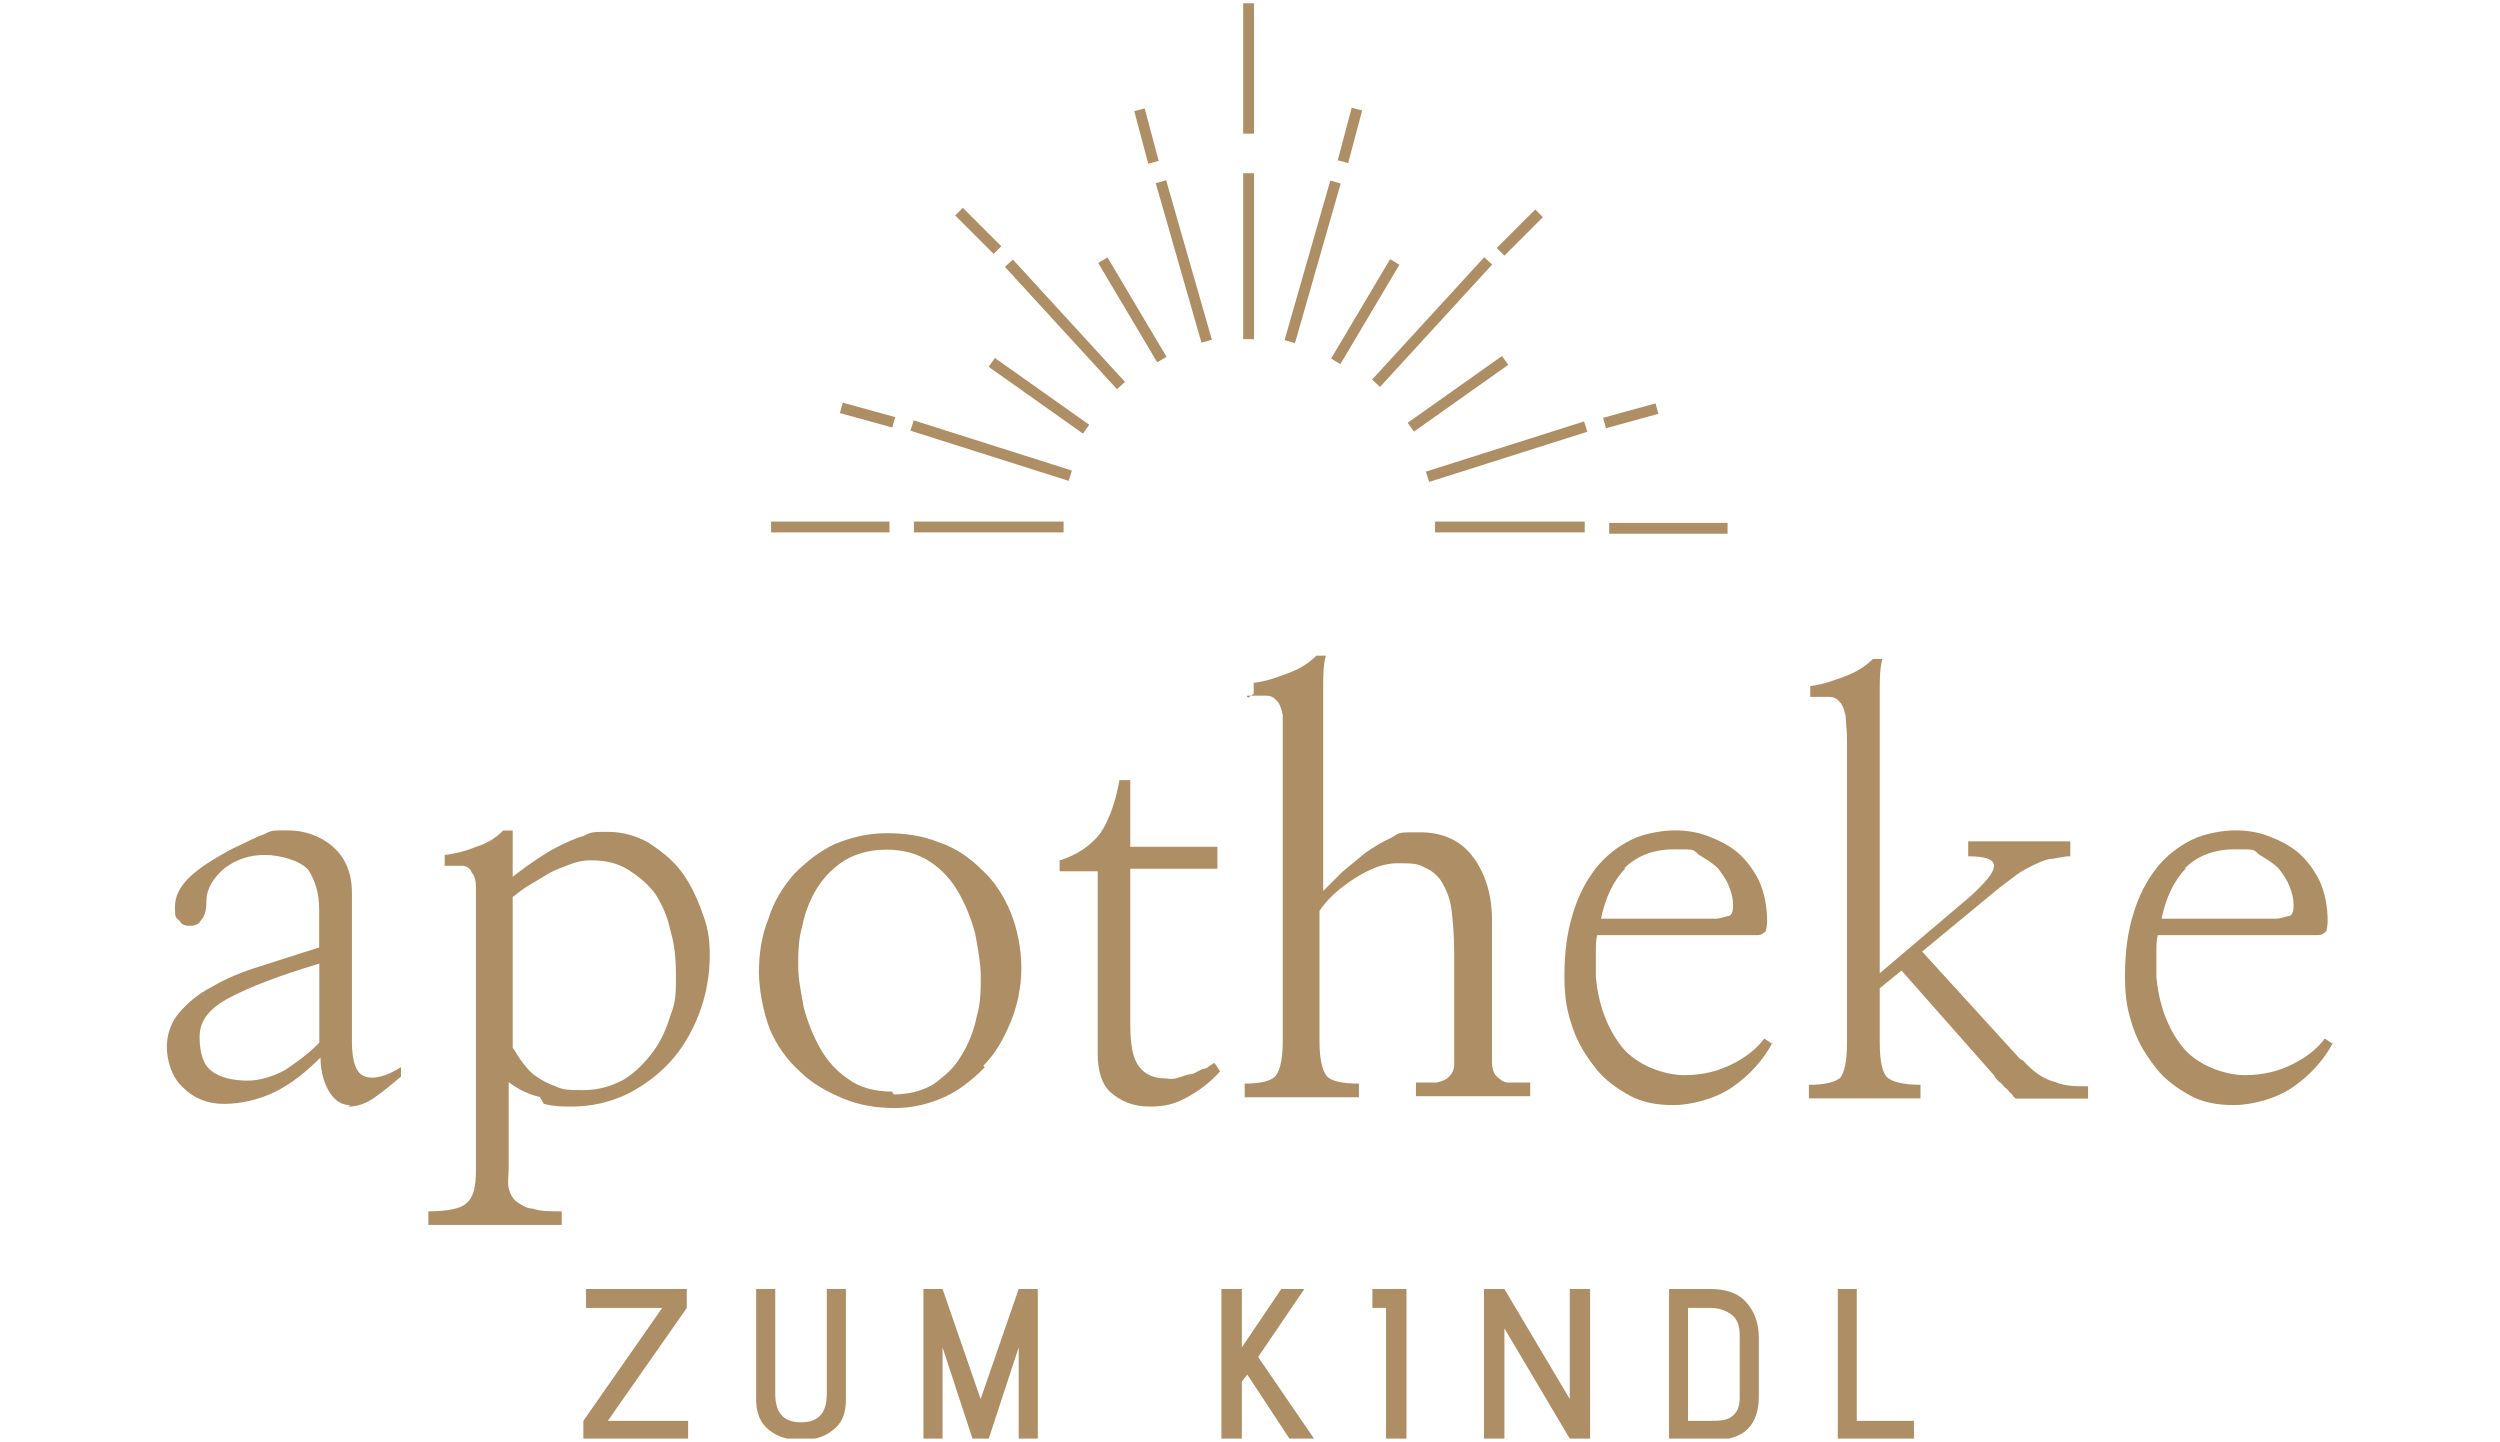 <?xml version="1.0" encoding="UTF-8"?>
<svg id="a" data-name="Ebene 1" xmlns="http://www.w3.org/2000/svg" width="168.72" height="97.3" xmlns:xlink="http://www.w3.org/1999/xlink" viewBox="0 0 168.72 97.3">
  <defs>
    <clipPath id="b">
      <rect x="11.27" y=".22" width="146.18" height="96.87" style="fill: none;"/>
    </clipPath>
    <clipPath id="c">
      <rect x="-10.58" y="-7.87" width="195.21" height="114.5" style="fill: none;"/>
    </clipPath>
  </defs>
  <g style="clip-path: url(#b);">
    <polygon points="39.37 95.89 44.69 88.27 39.55 88.27 39.55 86.99 46.35 86.99 46.35 88.27 41.02 95.89 46.44 95.89 46.44 97.09 39.37 97.09 39.37 95.89" style="fill: #ae8e65;"/>
    <g style="clip-path: url(#c);">
      <path d="M57.09,86.99v7.44c0,1.01-.28,1.65-.92,2.11-.55.46-1.29.64-2.11.64s-1.56-.18-2.11-.64c-.64-.46-.92-1.19-.92-2.11v-7.44h1.29v7.07c0,1.29.55,1.93,1.74,1.93s1.74-.64,1.74-1.93v-7.07s1.29,0,1.29,0Z" style="fill: #ae8e65;"/>
    </g>
    <polygon points="68.75 90.93 66.73 97.09 65.63 97.09 63.61 90.93 63.61 97.09 62.32 97.09 62.32 86.99 63.61 86.99 66.18 94.42 68.75 86.99 70.04 86.99 70.04 97.09 68.75 97.09 68.75 90.93" style="fill: #ae8e65;"/>
    <polygon points="84.18 92.77 83.81 93.23 83.81 97.09 82.43 97.09 82.43 86.99 83.81 86.99 83.81 90.93 86.47 86.99 88.03 86.99 84.91 91.58 88.68 97.09 87.02 97.09 84.18 92.77" style="fill: #ae8e65;"/>
    <polygon points="93.54 88.27 92.62 88.27 92.62 86.99 94.92 86.99 94.92 97.09 93.54 97.09 93.54 88.27" style="fill: #ae8e65;"/>
    <polygon points="101.53 89.65 101.53 97.09 100.15 97.09 100.15 86.99 101.53 86.99 105.94 94.42 105.94 86.99 107.31 86.99 107.31 97.09 105.94 97.09 101.53 89.65" style="fill: #ae8e65;"/>
    <path d="M116.86,88.73c-.37-.28-.83-.46-1.38-.46h-1.56v7.62h1.47c.55,0,1.1,0,1.47-.28s.55-.64.55-1.29v-4.22c0-.64-.18-1.1-.55-1.38M112.64,86.99h2.75c1.1,0,1.93.28,2.48.92s.83,1.38.83,2.39v3.95c0,1.93-1.01,2.94-3.03,2.94h-3.03v-10.1h0v-.09Z" style="fill: #ae8e65;"/>
    <polygon points="124.03 86.99 125.31 86.99 125.31 95.89 129.17 95.89 129.17 97.09 124.03 97.09 124.03 86.99" style="fill: #ae8e65;"/>
    <g>
      <path d="M21.46,70.46c-.64.64-1.38,1.19-2.2,1.74-.83.46-1.74.73-2.57.73s-1.84-.18-2.39-.64c-.55-.37-.83-1.19-.83-2.3s.64-1.93,2.02-2.66c1.38-.73,3.31-1.47,6.06-2.3v5.33h0l-.09.09ZM23.48,74.68c.64,0,1.19-.18,1.84-.64s1.19-.92,1.74-1.38v-.64c-1.01.64-1.84.83-2.39.64-.64-.18-.92-1.01-.92-2.39v-10.01c0-1.38-.46-2.39-1.29-3.12-.83-.73-1.93-1.1-3.03-1.1s-1.1,0-1.65.28c-.55.18-1.19.55-2.02.92-1.38.73-2.39,1.38-3.03,2.02-.64.64-.92,1.29-.92,1.93s0,.73.28.92c.18.28.37.37.64.37s.64,0,.83-.37c.28-.28.37-.73.37-1.29,0-.83.46-1.56,1.19-2.2.83-.64,1.74-.92,2.75-.92s2.39.37,2.94,1.01c.46.73.73,1.56.73,2.66v2.57c-1.47.46-2.85.92-4.04,1.29s-2.3.83-3.21,1.38c-.92.46-1.65,1.1-2.2,1.74-.55.64-.83,1.47-.83,2.3s.28,2.02,1.1,2.75c.73.73,1.65,1.1,2.75,1.1s2.39-.28,3.49-.83c1.1-.55,2.11-1.38,3.03-2.3,0,1.01.28,1.84.64,2.39s.83.83,1.38.83" style="fill: #ae8e65;"/>
      <path d="M34.59,60.54c.28-.18.55-.46,1.01-.73s.92-.55,1.38-.83c.46-.28,1.01-.46,1.47-.64s.92-.28,1.38-.28c1.01,0,1.84.18,2.57.64.73.46,1.38,1.01,1.84,1.65.46.73.83,1.56,1.01,2.48.28.92.37,1.93.37,3.03s0,1.74-.37,2.66c-.28.92-.64,1.74-1.19,2.48-.55.73-1.19,1.38-1.93,1.84-.83.46-1.74.73-2.75.73s-1.38,0-1.93-.28c-.55-.18-1.01-.46-1.38-.73s-.64-.64-.92-1.01-.37-.64-.55-.83v-10.1h0v-.09ZM36.7,74.5c.73.18,1.29.18,1.84.18,1.38,0,2.57-.28,3.76-.83,1.1-.55,2.11-1.29,2.94-2.2s1.47-2.02,1.93-3.21.73-2.57.73-3.95-.18-2.02-.55-3.03c-.37-1.01-.83-1.93-1.38-2.66-.64-.83-1.38-1.38-2.2-1.93-.83-.46-1.74-.73-2.75-.73s-1.1,0-1.65.28c-.64.18-1.19.46-1.74.73s-1.1.64-1.65,1.01c-.55.37-1.01.73-1.38,1.01v-3.12h-.64c-.55.55-1.19.92-1.84,1.1-.64.28-1.38.46-2.11.55v.73h1.19c.28,0,.55.18.64.46.18.18.28.55.28.92v19.19c0,1.1-.18,1.84-.64,2.2-.37.37-1.29.55-2.57.55v.92h9v-.92c-.83,0-1.47,0-1.93-.18-.46,0-.83-.28-1.1-.46s-.46-.55-.55-.92,0-.83,0-1.38v-5.78c.73.55,1.38.83,2.11,1.01" style="fill: #ae8e65;"/>
      <path d="M60.21,73.67c-1.19,0-2.2-.28-2.94-.83-.83-.55-1.47-1.29-1.93-2.11s-.83-1.74-1.1-2.75c-.18-1.01-.37-1.93-.37-2.75s0-1.84.28-2.75c.18-.92.55-1.84,1.01-2.57s1.1-1.38,1.84-1.84,1.74-.73,2.85-.73,2.11.28,2.94.83c.83.55,1.47,1.29,1.93,2.11s.83,1.74,1.1,2.75c.18,1.01.37,2.02.37,2.85s0,1.84-.28,2.75c-.18.92-.55,1.84-1.01,2.57-.46.83-1.1,1.38-1.84,1.93-.73.46-1.65.73-2.75.73M66.36,71.93c.83-.83,1.38-1.84,1.84-2.94s.73-2.39.73-3.67-.28-2.66-.73-3.76-1.1-2.11-1.93-2.85c-.83-.83-1.74-1.47-2.85-1.84-1.1-.46-2.3-.64-3.58-.64s-2.39.28-3.49.73c-1.01.46-1.93,1.19-2.75,2.02-.73.83-1.38,1.84-1.74,3.03-.46,1.1-.64,2.39-.64,3.58s.28,2.66.73,3.86c.46,1.1,1.19,2.11,2.02,2.85.83.83,1.84,1.38,2.94,1.84s2.3.64,3.49.64,2.3-.28,3.31-.73,1.93-1.19,2.75-2.02" style="fill: #ae8e65;"/>
      <path d="M82.16,58.8v-1.65h-5.88v-4.5h-.73c-.28,1.56-.73,2.75-1.29,3.58-.64.83-1.56,1.47-2.75,1.84v.73h2.57v12.3c0,1.19.28,2.11.92,2.66s1.47.92,2.57.92,1.74-.18,2.57-.64,1.56-1.01,2.2-1.74l-.37-.55c-.18,0-.37.28-.64.37-.28,0-.55.28-.92.37-.28,0-.64.18-1.01.28s-.64,0-.83,0c-.73,0-1.29-.28-1.65-.73-.46-.55-.64-1.47-.64-2.94v-10.47h5.88v.18Z" style="fill: #ae8e65;"/>
      <path d="M84.18,46.95h1.29c.37,0,.55.18.73.37.18.18.28.55.37.92v22.04c0,1.19-.18,1.93-.46,2.3s-1.01.55-2.11.55v.92h7.71v-.92c-1.19,0-1.93-.18-2.2-.55s-.46-1.1-.46-2.3v-8.81c.55-.83,1.38-1.56,2.39-2.2,1.01-.64,1.93-1.01,2.85-1.01s1.38,0,1.84.28c.46.18.92.55,1.19,1.01s.55,1.1.64,1.84.18,1.74.18,2.94v7.53c0,.37-.18.64-.37.83s-.46.28-.83.37h-1.38v.92h7.71v-.92h-1.47c-.37,0-.64-.28-.83-.46-.18-.18-.28-.55-.28-.92v-9.64c0-1.65-.46-3.12-1.29-4.22s-2.02-1.65-3.58-1.65-1.29,0-1.93.37c-.64.28-1.19.64-1.74,1.01-.55.46-1.01.83-1.56,1.29-.46.46-.92.92-1.29,1.29v-13.77c0-.73,0-1.47.18-2.11h-.64c-.55.55-1.19.92-1.93,1.19-.73.28-1.47.55-2.3.64v.73h0l-.37.28-.09-.09Z" style="fill: #ae8e65;"/>
      <path d="M109.61,58.61c.83-.83,1.93-1.29,3.4-1.29s1.19,0,1.65.37c.46.28.92.55,1.29.92.28.37.55.73.73,1.19s.28.83.28,1.29-.09.64-.28.73c-.18,0-.55.18-.92.18h-7.71c.28-1.38.83-2.57,1.65-3.4M119.62,70.46l-.55-.37c-.55.73-1.29,1.29-2.2,1.74s-1.93.73-3.21.73-3.21-.64-4.22-1.93-1.56-2.85-1.74-4.68v-1.65c0-.46,0-.83.09-1.19h10.83c.28,0,.46-.18.55-.28,0,0,.09-.37.09-.64,0-1.01-.18-1.93-.55-2.75-.37-.73-.83-1.38-1.47-1.93-.55-.46-1.29-.83-2.02-1.1s-1.47-.37-2.2-.37-2.02.18-2.94.64-1.74,1.1-2.39,1.93c-.64.83-1.19,1.84-1.56,3.12-.37,1.19-.55,2.57-.55,4.13s.18,2.39.55,3.49.92,1.93,1.56,2.75,1.47,1.38,2.3,1.84,1.84.64,2.94.64,2.75-.37,3.95-1.19,2.11-1.84,2.75-3.03" style="fill: #ae8e65;"/>
      <path d="M136.33,71.47l-6.61-7.25,5.23-4.32c.37-.28.73-.55,1.1-.83.37-.28.73-.46,1.1-.64s.73-.37,1.19-.46c.37,0,.83-.18,1.38-.18v-1.01h-6.89v1.01c1.1,0,1.74.18,1.74.64s-.55,1.1-1.65,2.11l-6.06,5.14v-19.1c0-.73,0-1.47.18-2.11h-.64c-.55.55-1.19.92-1.93,1.19s-1.47.55-2.3.64v.73h1.29c.37,0,.55.18.73.37s.28.55.37.92c0,.37.09.92.09,1.56v20.48c0,1.29-.18,2.02-.46,2.39-.37.28-1.01.46-2.11.46v.92h7.53v-.92c-1.1,0-1.84-.18-2.2-.46s-.55-1.1-.55-2.39v-3.67l1.47-1.19,6.24,7.07c.09.18.18.28.37.46.09,0,.28.28.37.37.09,0,.28.28.37.37.09,0,.18.28.37.37h4.87v-.83c-.83,0-1.56,0-2.2-.28-.73-.18-1.47-.64-2.2-1.47" style="fill: #ae8e65;"/>
      <path d="M147.44,58.61c.83-.83,1.93-1.29,3.4-1.29s1.19,0,1.65.37c.46.28.92.55,1.29.92.28.37.55.73.73,1.19s.28.83.28,1.29-.09.64-.28.73c-.18,0-.55.18-.92.18h-7.71c.28-1.38.83-2.57,1.65-3.4M157.45,70.46l-.55-.37c-.55.73-1.29,1.29-2.2,1.74s-1.93.73-3.21.73-3.21-.64-4.22-1.93-1.56-2.85-1.74-4.68v-1.65c0-.46,0-.83.09-1.19h10.83c.28,0,.46-.18.55-.28,0,0,.09-.37.09-.64,0-1.01-.18-1.93-.55-2.75-.37-.73-.83-1.38-1.47-1.93-.55-.46-1.29-.83-2.02-1.1s-1.47-.37-2.2-.37-2.02.18-2.94.64-1.74,1.1-2.39,1.93c-.64.83-1.19,1.84-1.56,3.12-.37,1.19-.55,2.57-.55,4.13s.18,2.39.55,3.49.92,1.93,1.56,2.75,1.47,1.38,2.3,1.84,1.84.64,2.94.64,2.75-.37,3.95-1.19,2.11-1.84,2.75-3.03" style="fill: #ae8e65;"/>
    </g>
    <rect x="89.27" y="8.77" width="3.67" height=".73" transform="translate(58.85 94.83) rotate(-75.1)" style="fill: #ae8e65;"/>
    <rect x="83.9" y=".21" width=".73" height="8.81" style="fill: #ae8e65;"/>
    <rect x="77.01" y="7.34" width=".73" height="3.67" transform="translate(.24 20.21) rotate(-14.9)" style="fill: #ae8e65;"/>
    <rect x="83.9" y="11.69" width=".73" height="11.2" style="fill: #ae8e65;"/>
    <rect x="91.05" y="21.37" width="11.2" height=".73" transform="translate(15.33 78.31) rotate(-47.5)" style="fill: #ae8e65;"/>
    <rect x="96.08" y="30.12" width="11.2" height=".73" transform="translate(-4.46 32.17) rotate(-17.6)" style="fill: #ae8e65;"/>
    <rect x="82.98" y="17.3" width="11.2" height=".73" transform="translate(47.19 97.95) rotate(-74)" style="fill: #ae8e65;"/>
    <rect x="88.24" y="20.67" width="7.8" height=".73" transform="translate(27.01 89.52) rotate(-59.3)" style="fill: #ae8e65;"/>
    <rect x="94.5" y="26.21" width="7.8" height=".73" transform="translate(2.73 61.75) rotate(-35.3)" style="fill: #ae8e65;"/>
    <rect x="108.22" y="27.7" width="3.67" height=".73" transform="translate(-3.5 30.23) rotate(-15.4)" style="fill: #ae8e65;"/>
    <rect x="100.74" y="15.33" width="3.67" height=".73" transform="translate(18.94 77.13) rotate(-45)" style="fill: #ae8e65;"/>
    <rect x="96.85" y="35.2" width="10.1" height=".73" style="fill: #ae8e65;"/>
    <rect x="108.6" y="35.29" width="7.99" height=".73" style="fill: #ae8e65;"/>
    <rect x="71.51" y="16.29" width=".73" height="11.2" transform="translate(4.09 54.31) rotate(-42.5)" style="fill: #ae8e65;"/>
    <rect x="66.53" y="24.81" width=".73" height="11.2" transform="translate(17.68 84.98) rotate(-72.4)" style="fill: #ae8e65;"/>
    <rect x="79.53" y="12.04" width=".73" height="11.2" transform="translate(-1.77 22.71) rotate(-16)" style="fill: #ae8e65;"/>
    <rect x="76.06" y="17.01" width=".73" height="7.8" transform="translate(.03 41.95) rotate(-30.7)" style="fill: #ae8e65;"/>
    <rect x="69.75" y="22.81" width=".73" height="7.8" transform="translate(7.8 68.5) rotate(-54.7)" style="fill: #ae8e65;"/>
    <rect x="58.18" y="26.17" width=".73" height="3.67" transform="translate(16 77.02) rotate(-74.6)" style="fill: #ae8e65;"/>
    <rect x="65.65" y="13.75" width=".73" height="3.67" transform="translate(8.32 51.24) rotate(-45)" style="fill: #ae8e65;"/>
    <rect x="61.68" y="35.2" width="10.1" height=".73" style="fill: #ae8e65;"/>
    <rect x="52.04" y="35.2" width="7.99" height=".73" style="fill: #ae8e65;"/>
  </g>
</svg>
